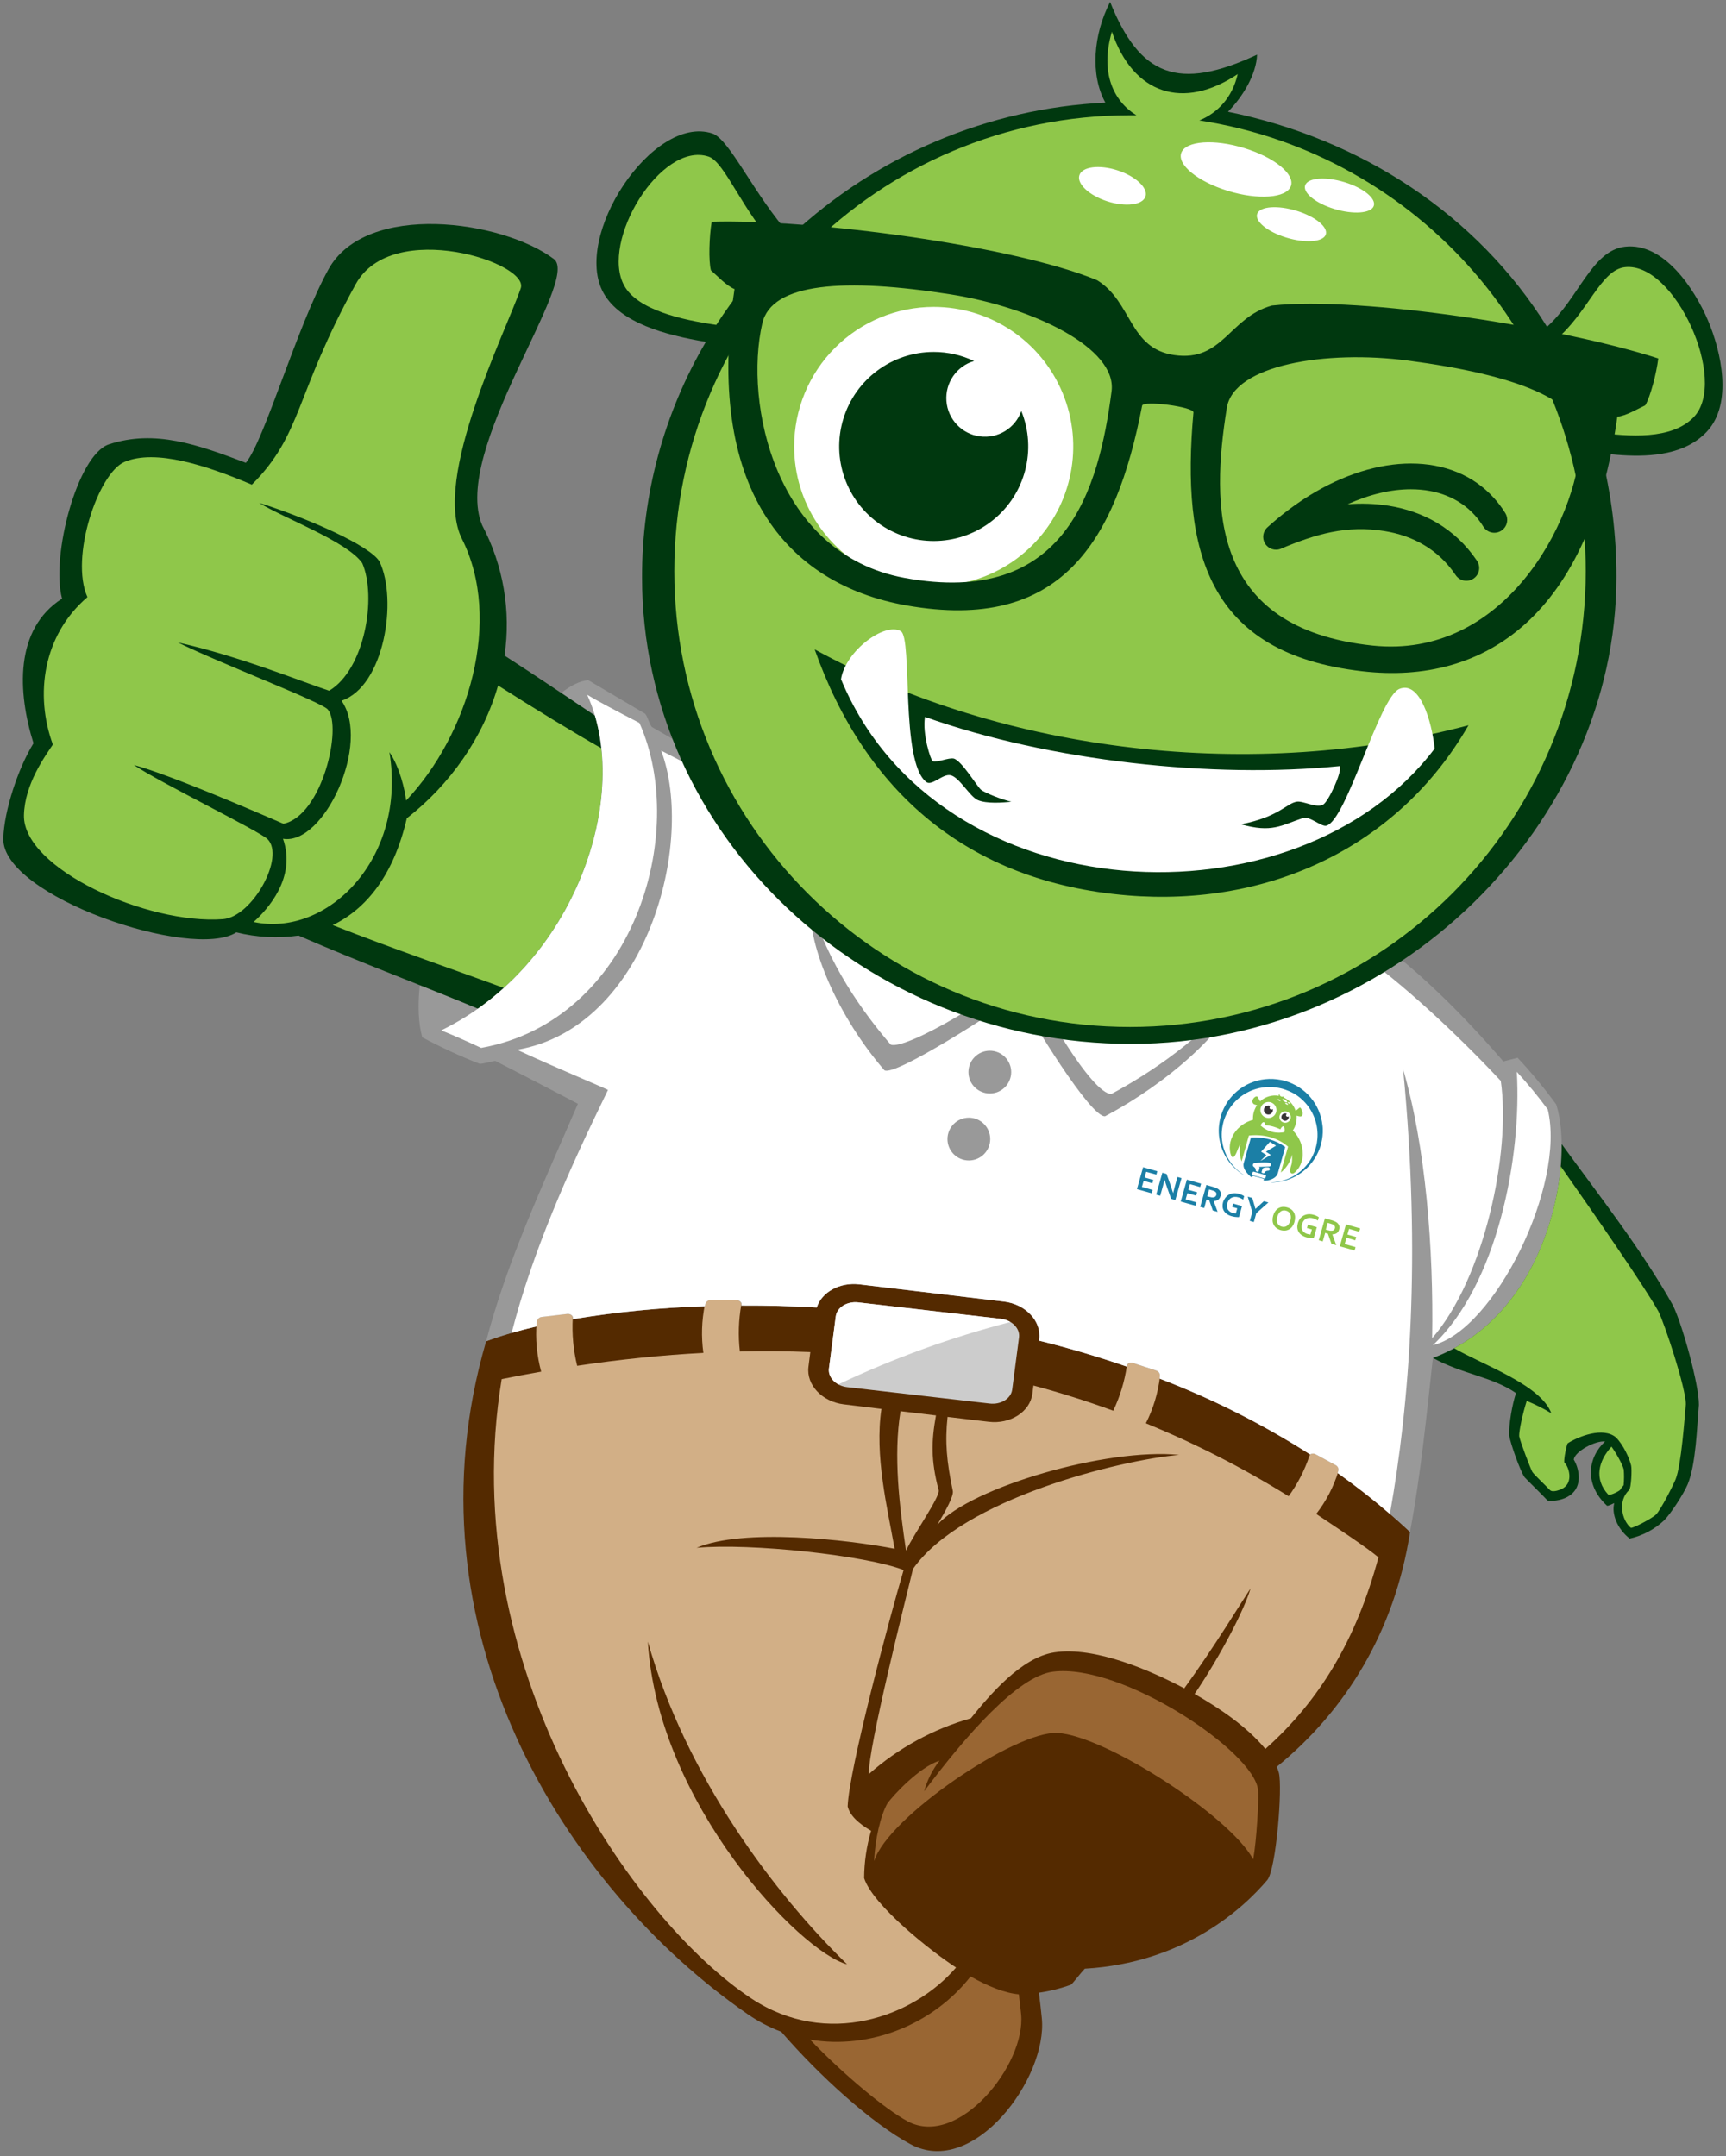 <?xml version="1.0" encoding="UTF-8"?>
<svg width="414px" height="517px" viewBox="0 0 414 517" version="1.1" xmlns="http://www.w3.org/2000/svg" xmlns:xlink="http://www.w3.org/1999/xlink">
    <rect x="0" y="0" width="414" height="517" fill="#808080" stroke="none"/>
    <title>Group 17</title>
    <g id="Page-1" stroke="none" stroke-width="1" fill="none" fill-rule="evenodd">
        <g id="Presentation" transform="translate(-461, -4777)" fill-rule="nonzero">
            <g id="06" transform="translate(0, 4500)">
                <g id="ogre" transform="translate(420, 201)">
                    <g id="Group-17" transform="translate(41.789, 76.467)">
                        <g id="Group" transform="translate(-0, -0)">
                            <g id="LowerBody" transform="translate(110.363, 307.411)">
                                <path d="M138.042,169.945 C138.32,172.125 138.554,174.201 138.739,176.092 C140.151,190.408 122.391,214.451 107.263,206.309 C97.836,201.236 85.291,189.792 76.245,179.34 C73.386,178.261 70.67,176.835 68.158,175.095 C24.225,144.709 -14.674,82.656 5.451,13.764 C20.922,7.878 50.551,3.71 84.768,5.639 C85.94,1.96 90.261,-0.481 94.975,0.08 L129.661,4.216 C134.859,4.838 138.685,8.897 138.145,13.219 L138.096,13.584 C170.041,21.546 201.855,35.856 227.07,59.485 C223.364,83.353 211.664,102.274 195.092,115.799 C195.293,116.257 195.46,116.729 195.593,117.211 C196.52,120.704 194.929,140.447 192.814,142.954 C187.141,149.668 172.924,162.823 149.044,164.207 C147.878,165.455 146.189,167.722 145.715,168.054 C143.228,168.956 140.655,169.597 138.036,169.967 L138.042,169.945 Z" id="Path" fill="#542A00"></path>
                                <path d="M98.533,138.327 C98.708,133.341 100.048,127.51 101.667,124.627 C103.089,122.589 109.443,115.816 114.2,114.328 C112.502,116.512 111.247,119.008 110.506,121.674 C120.495,108.35 132.936,94.067 141.41,92.988 C157.911,90.884 189.637,112.099 190.602,121.325 C190.842,123.63 190.248,133.548 189.441,138 C183.877,127.614 153.894,108.29 142.494,107.685 C132.358,107.14 101.716,127.962 98.555,138.344 L98.533,138.327 Z M83.16,181.22 C91.335,189.759 101.28,197.955 106.522,200.784 C118.729,207.377 134.968,187.16 133.769,175.122 C133.617,173.591 133.437,171.989 133.224,170.348 C129.873,170.065 125.83,168.436 121.655,166.071 C112.696,177.514 97.585,183.667 83.144,181.22 L83.16,181.22 Z" id="Shape" fill="#996633"></path>
                                <path d="M94.708,4.434 L128.909,8.374 C131.601,8.685 133.568,10.701 133.268,12.859 L131.633,25.333 C131.355,27.513 128.909,29 126.238,28.69 L92.032,24.75 C89.346,24.439 87.378,22.423 87.673,20.265 L89.307,7.791 C89.591,5.633 92.021,4.124 94.708,4.434 Z" id="Path" fill="#CCCCCC"></path>
                                <path d="M94.708,4.434 L128.909,8.374 C129.719,8.464 130.5,8.724 131.203,9.137 C117.008,12.804 103.193,17.811 89.945,24.09 C88.419,23.262 87.482,21.802 87.683,20.276 L89.318,7.802 C89.591,5.633 92.021,4.124 94.708,4.434 Z" id="Path" fill="#FFFFFF"></path>
                                <path d="M219.489,65.566 C214.214,85.184 205.43,99.898 192.357,111.516 C187.997,106.214 181.327,101.707 175.387,98.334 C181.932,88.65 187.463,77.751 188.809,73.005 C186.602,76.351 180.03,87.173 172.907,96.982 C164.978,92.77 151.551,86.874 141.737,88.361 C133.742,89.577 126.113,98.748 121.715,104.165 C112.667,106.738 104.31,111.306 97.258,117.532 C97.018,111.5 105.977,76.046 107.836,68.356 C119.688,51.425 157.823,42.199 171.67,40.995 C154.276,39.278 121.819,48.711 113.677,57.757 C115.781,54.253 117.634,50.815 117.388,49.638 C115.906,42.553 115.487,37.894 116.13,31.894 L126.009,33.066 C131.208,33.687 135.933,30.646 136.478,26.325 L136.723,24.363 C143.237,26.107 149.62,28.123 155.872,30.412 C157.494,27.002 158.597,23.369 159.142,19.633 C159.218,19.022 159.992,18.745 160.613,18.946 L166.297,20.804 C166.872,21.022 167.202,21.625 167.076,22.227 C166.621,26.131 165.475,29.923 163.692,33.425 C175.579,38.287 187.036,44.138 197.942,50.918 C200.091,47.962 201.774,44.694 202.934,41.229 C203.108,40.684 203.877,40.548 204.422,40.842 L209.375,43.529 C209.871,43.827 210.077,44.442 209.86,44.978 C208.726,48.668 206.927,52.12 204.552,55.163 C209.915,58.733 216.541,63.109 219.517,65.588 L219.489,65.566 Z M113.35,31.534 C112.26,37.621 112.081,42.254 113.993,49.441 C114.408,50.989 108.233,59.632 106.163,63.948 C104.604,53.294 103.084,41.267 104.849,30.521 L113.35,31.534 Z M100.272,29.976 C98.593,41.104 101.683,53.746 103.438,63.517 C92.397,61.337 67.084,58.504 55.946,63.283 C68.856,62.1 96.621,65.109 105.59,68.613 C102.223,80.056 92.512,116.29 92.168,125.287 C92.681,127.467 94.779,129.39 97.787,131.145 C96.699,134.831 96.138,138.653 96.119,142.496 C98.217,149.036 112.282,160.114 118.168,163.929 C107.923,175.852 87.171,183.274 69.123,171.384 C40.693,152.627 -2.124,91.517 9.179,22.832 C12.361,22.189 15.52,21.593 18.655,21.044 C17.604,17.185 17.235,13.172 17.565,9.186 C17.564,8.545 18.024,7.995 18.655,7.884 L24.862,7.148 C25.543,7.066 26.279,7.519 26.23,8.156 C26.015,12.015 26.371,15.884 27.287,19.638 C37.627,18.091 47.717,17.059 57.559,16.543 C57.022,12.698 57.143,8.789 57.919,4.985 C57.995,4.347 58.519,3.857 59.161,3.824 L65.412,3.824 C66.098,3.824 66.774,4.369 66.654,4.985 C66,8.691 65.887,12.472 66.316,16.211 C72.038,16.083 77.669,16.129 83.209,16.347 L82.763,19.878 C82.218,24.199 86.032,28.259 91.247,28.881 L100.223,29.97 L100.272,29.976 Z" id="Shape" fill="#D2AF86"></path>
                                <path d="M44.24,85.773 C53.401,118.213 74.757,146.398 92.032,163.155 C80.937,160.316 46.578,124.709 44.24,85.773 Z" id="Path" fill="#542A00"></path>
                            </g>
                            <g id="UpperBody" transform="translate(0, 53.25)">
                                <path d="M342.904,271.919 C341.443,285.237 339.934,300.386 337.416,313.64 C331.965,308.542 326.173,303.821 320.081,299.509 L320.196,299.117 C320.413,298.58 320.207,297.965 319.711,297.667 L314.757,294.981 C314.355,294.752 313.856,294.779 313.482,295.051 C302.088,287.786 289.987,281.695 277.363,276.872 L277.412,276.387 C277.538,275.786 277.207,275.182 276.633,274.965 L270.949,273.107 C270.328,272.905 269.554,273.183 269.478,273.793 L269.451,273.978 C262.502,271.581 255.478,269.521 248.443,267.766 L248.492,267.401 C249.037,263.08 245.222,259.02 240.007,258.398 L205.321,254.262 C200.608,253.717 196.286,256.142 195.115,259.821 C188.924,259.472 182.886,259.325 177.055,259.347 L177.082,259.194 C177.202,258.567 176.537,258.033 175.84,258.033 L169.589,258.033 C168.948,258.066 168.423,258.556 168.347,259.194 L168.281,259.516 C157.677,259.843 147.107,260.881 136.642,262.622 L136.642,262.366 C136.691,261.728 135.955,261.276 135.274,261.358 L129.067,262.093 C128.436,262.205 127.976,262.754 127.977,263.396 C127.945,263.717 127.917,264.044 127.896,264.371 C123.794,265.285 119.758,266.472 115.814,267.924 C120.768,249.015 128.893,231.582 137.83,210.966 C131.879,207.817 124.669,204.127 117.994,200.672 C117.672,200.672 114.882,201.463 114.234,201.37 C109.53,199.531 104.94,197.411 100.49,195.021 C99.542,191.577 99.4,187.299 99.907,182.515 C105.062,184.558 109.836,186.466 113.858,188.16 C137.759,171.267 148.358,139.611 141.917,117.863 C139.279,116.086 136.577,114.271 133.841,112.446 C136.162,110.62 138.353,109.541 140.315,109.389 L153.884,117.394 C154.429,117.715 155.094,120.358 155.655,120.664 C186.205,138.38 216.002,154.118 246.116,174.281 C272.655,171.087 299.314,172.809 326.01,169.376 C337.999,177.463 349.786,189.185 359.797,200.809 C360.429,200.678 362.794,200.013 363.219,199.931 C366.532,203.469 369.625,207.205 372.483,211.119 C376.843,224.437 371.143,261.292 342.915,271.897 L342.904,271.919 Z" id="Path" fill="#999999"></path>
                                <path d="M113.841,188.16 C102.632,183.436 85.564,177.071 70.829,170.635 C65.848,171.334 60.779,171.072 55.897,169.861 C45.32,176.684 -0.379,161.175 0.002,147.344 C0.188,140.696 3.555,130.516 7.245,124.516 C3.43,112.342 2.629,97.149 14.095,89.831 C11.37,79.7 17.768,55.308 25.353,52.829 C36.377,49.221 46.606,52.889 58.181,57.265 C62.693,51.815 70.333,24.753 77.979,10.89 C87.019,-5.491 119.738,-0.897 132.07,8.405 C138.609,13.348 107.329,54.382 114.871,72.251 C119.931,81.831 121.807,92.774 120.228,103.492 C127.481,108.179 134.914,113.165 141.901,117.868 C148.342,139.611 137.743,171.273 113.841,188.166 L113.841,188.16 Z M384.2,291.951 C381.873,291.695 376.963,294.316 376.69,296.278 C377.408,297.486 377.818,298.852 377.884,300.256 C378.14,306.25 371.17,306.419 370.396,306.087 C369.023,304.61 365.955,301.656 364.881,300.506 C363.791,298.872 361.568,292.594 361.203,290.518 C361.094,287.749 361.95,283.014 362.838,280.343 C357.181,276.414 350.042,275.848 342.925,271.919 C365.933,263.276 373.987,237.195 373.791,220.628 C383.055,233.342 393.039,246.045 400.461,259.265 C402.701,263.744 406.788,278.452 406.711,283.188 C406.243,288.534 406.003,297.411 404.03,302.196 C403.109,304.43 399.921,309.356 398.314,310.915 C396.009,313.056 393.177,314.547 390.107,315.236 C387.126,312.898 385.715,309.313 386.407,306.724 C385.862,306.975 384.826,307.476 384.663,307.345 C379.05,302.119 380.156,295.662 384.221,291.929 L384.2,291.951 Z" id="Shape" fill="#00380F"></path>
                                <path d="M373.573,225.958 C381.366,237.091 393.649,254.72 397.006,260.764 C398.488,263.701 403.632,279.254 403.578,283.025 C403.289,286.185 402.488,297.7 401.126,301.008 C400.581,302.37 397.605,308.305 396.396,309.498 C395.589,310.288 391.137,312.702 390.401,312.659 C388.134,310.773 387.24,306.119 389.971,303.596 C390.467,303.144 390.684,298.692 390.456,297.705 C390.031,295.918 388.597,292.768 386.81,290.964 C383.72,288.387 377.846,290.719 375.219,292.398 C374.93,293.019 374.287,296.125 374.423,296.964 C375.568,298.054 376.603,301.651 374.167,303.133 C373.764,303.411 371.666,304.337 370.963,303.58 C369.911,302.457 367.268,299.994 366.767,299.253 C366.407,298.708 363.83,291.951 363.601,290.665 C363.552,289.384 364.445,285.248 365.41,282.218 C367.452,283.049 369.426,284.04 371.312,285.183 C368.816,278.354 354.784,273.548 347.999,269.586 C364.996,260.404 372.265,240.9 373.557,225.952 L373.573,225.958 Z M118.681,110.664 C127.258,116.113 137.067,122.108 143.454,125.71 C145.497,144.527 137.072,167.818 120.054,183.191 C109.743,179.376 93.134,173.692 79.014,168.123 C87.188,164.172 93.673,156.014 96.785,142.51 C107.22,134.374 115.111,123.121 118.681,110.664 Z M20.182,89.471 C15.926,80.022 22.754,59.75 29.059,57.058 C36.492,53.886 48.802,57.902 59.619,62.507 C71.799,50.349 69.853,41.031 84.54,14.41 C93.297,-1.464 126.593,9.38 124.086,15.5 C120.599,25.696 102.774,61.106 110.021,75.52 C119.798,94.953 111.618,122.386 96.621,138.254 C96.343,135.759 95.079,130.211 92.616,126.642 C96.845,152.118 77.69,171.158 60.05,167.371 C63.363,164.395 70.349,156.793 67.091,147.42 C76.97,149.055 88.224,124.44 81.128,114.315 C91.395,110.876 94.627,90.13 90.251,80.97 C88.071,77.155 72.954,70.529 61.369,66.867 C67.063,70.458 82.431,76.087 86.093,81.308 C89.63,89.427 86.709,106.833 78.158,111.917 C72.578,110.119 56.551,103.58 41.892,100.353 C52.208,105.454 76.469,114.669 77.859,116.44 C81.33,120.582 76.545,141.829 67.205,143.824 C61.412,141.328 40.377,132.195 31.309,129.715 C36.895,133.59 61.494,145.627 63.38,147.502 C67.679,151.774 59.723,166.166 52.693,166.69 C34.514,168.052 4.678,154.565 4.956,141.775 C5.119,134.26 10.106,127.514 11.888,124.827 C7.528,112.909 9.479,98.61 20.187,89.471 L20.182,89.471 Z M384.968,304.692 C381.491,300.921 382.641,296.566 385.747,293.182 C386.913,294.817 388.385,297.427 388.685,298.67 C388.787,299.925 388.776,301.187 388.652,302.441 C388.322,302.82 388.018,303.221 387.742,303.64 C386.761,304.321 385.322,304.888 384.968,304.692 Z" id="Shape" fill="#8FC74A"></path>
                                <path d="M324.768,174.548 C335.007,181.452 349.051,194.613 359.192,205.484 C361.693,222.737 355.083,253.063 342.729,267.183 C343.084,245.832 341.22,221.359 335.765,202.694 C340.124,247.832 337.291,283.035 332.593,309.329 C328.564,305.852 324.386,302.583 320.06,299.52 L320.174,299.128 C320.391,298.591 320.185,297.976 319.689,297.678 L314.735,294.992 C314.333,294.762 313.834,294.79 313.46,295.062 C302.074,287.794 289.98,281.7 277.363,276.872 L277.412,276.387 C277.538,275.786 277.207,275.182 276.633,274.965 L270.949,273.107 C270.328,272.905 269.554,273.183 269.478,273.793 L269.451,273.978 C262.502,271.581 255.478,269.521 248.443,267.766 L248.492,267.401 C249.037,263.08 245.222,259.02 240.007,258.398 L205.321,254.262 C200.608,253.717 196.286,256.142 195.115,259.821 C188.924,259.472 182.886,259.325 177.055,259.347 L177.082,259.194 C177.202,258.567 176.537,258.033 175.84,258.033 L169.589,258.033 C168.948,258.066 168.423,258.556 168.347,259.194 L168.281,259.516 C157.677,259.841 147.107,260.879 136.642,262.622 L136.642,262.366 C136.691,261.728 135.955,261.276 135.274,261.358 L129.067,262.093 C128.434,262.202 127.973,262.753 127.977,263.396 C127.945,263.723 127.917,264.044 127.896,264.371 C125.787,264.862 123.792,265.379 121.928,265.919 C126.926,246.546 135.22,227.773 145.045,207.642 C142.565,206.443 132.228,202.193 123.247,198.019 C154.396,192.684 166.064,148.254 157.797,126.276 C170.854,133.007 187.905,141.824 198.068,148.102 L243.735,178.689 C240.667,183.904 216.324,198.307 212.847,196.765 C206.275,189.136 197.79,177.469 193.523,162.853 C193.027,173.719 200.537,190.438 211.354,202.939 C213.964,204.427 238.018,188.825 243.506,184.956 C246.383,190.787 260.944,214.47 264.295,213.953 C279.08,206.106 293.57,193.512 297.395,183.103 C287.75,195.316 274.758,203.811 265.788,208.612 C261.265,208.863 247.664,185.959 246.17,179.262 C275.2,175.676 295.477,178.292 324.773,174.52 L324.768,174.548 Z M114.621,197.566 C111.046,195.899 107.694,194.411 105.046,193.37 C137.198,177.698 151.007,136.794 140.048,112.887 C142.184,114.201 146.767,116.626 152.582,119.639 C164.532,146.401 150.947,191.027 114.632,197.566 L114.621,197.566 Z M363.034,203.305 C365.664,206.177 368.142,209.186 370.456,212.318 C374.848,230.366 357.726,265.248 342.898,268.856 C358.386,254.311 364.227,223.718 363.034,203.305 L363.034,203.305 Z" id="Shape" fill="#FFFFFF"></path>
                                <path d="M236.628,198.242 C239.461,198.242 241.756,200.538 241.756,203.37 C241.756,206.202 239.461,208.498 236.628,208.498 C233.796,208.498 231.501,206.202 231.501,203.37 C231.501,200.538 233.796,198.242 236.628,198.242 Z M231.599,214.301 C234.431,214.301 236.727,216.597 236.727,219.429 C236.727,222.262 234.431,224.557 231.599,224.557 C228.767,224.557 226.471,222.262 226.471,219.429 C226.471,218.069 227.011,216.765 227.973,215.803 C228.934,214.842 230.239,214.301 231.599,214.301 L231.599,214.301 Z" id="Shape" fill="#999999"></path>
                            </g>
                            <g id="Head" transform="translate(142.274, -0)">
                                <path d="M151.465,26.332 C183.617,32.871 211.355,51.165 228.008,77.9 C235.605,71.072 238.76,59.617 246.667,58.691 C255.986,57.601 263.364,68.739 266.612,76.374 C269.795,83.856 272.607,96.297 266.378,103 C261.25,108.52 253.054,109.109 246.122,108.689 C244.389,108.586 242.667,108.411 240.951,108.199 C243.437,117.93 244.68,127.937 244.651,137.98 C244.651,196.976 191.971,249.857 128.185,249.857 C64.399,249.857 10.94,199.968 10.94,137.98 C10.901,118.128 16.186,98.629 26.242,81.513 C16.493,79.878 5.741,76.968 1.72,69.835 C-5.91,56.347 13.48,26.844 27.812,31.541 C31.964,32.904 37.877,46.402 46.612,56.064 C67.185,36.813 93.929,25.501 122.071,24.147 C118.409,17.498 119.15,7.891 123.204,0 C130.343,17.809 139.553,21.454 158.462,12.637 C158.293,17.275 155.133,22.637 151.46,26.359 L151.465,26.332 Z" id="Path" fill="#00380F"></path>
                                <path d="M127.989,27.176 C128.496,27.176 129.003,27.176 129.509,27.176 C124.06,23.803 120.725,17.019 123.635,7.144 C128.73,22.163 140.773,26.016 153.814,17.307 C152.506,23.002 148.909,26.659 144.615,28.413 C197.099,36.44 237.294,81.769 237.294,136.487 C237.294,196.856 188.353,245.798 127.984,245.798 C67.614,245.798 18.678,196.856 18.678,136.487 C18.678,76.118 67.62,27.176 127.989,27.176 Z M229.937,81.126 C237.774,74.712 240.836,64.233 246.705,63.595 C258.645,62.276 271.582,90.842 263.195,99.561 C257.947,105.011 247.817,104.292 239.523,103.174 C237.156,95.492 233.941,88.097 229.937,81.126 L229.937,81.126 Z M247.376,69.137 C254.378,66.592 265.637,93.518 258.858,95.981 C250.874,98.88 239.365,72.042 247.348,69.143 L247.376,69.137 Z M43.495,59.067 C35.043,50.347 30.852,38.359 26.88,37.078 C15.469,33.318 0.799,57.497 6.684,68.064 C9.894,73.824 20.384,76.238 28.744,77.442 C33.015,70.826 37.959,64.668 43.495,59.067 L43.495,59.067 Z M24.907,41.59 C18.657,37.628 3.883,60.859 9.932,64.701 C17.038,69.203 32.03,46.108 24.907,41.59 L24.907,41.59 Z" id="Shape" fill="#8FC74A"></path>
                                <path d="M209.169,173.451 C192.396,202.6 161.329,217.046 127.379,214.245 C88.688,211.019 64.279,188.998 52.345,155.26 C98.082,180.262 157.885,187.08 209.169,173.451 Z M164.168,131.13 C162.764,131.699 161.155,131.165 160.371,129.87 C159.586,128.574 159.858,126.901 161.013,125.92 C164.078,123.138 167.385,120.632 170.892,118.433 C179.214,113.267 187.715,110.689 195.35,110.684 C203.284,110.684 210.287,113.436 215.267,118.94 C216.284,120.063 217.196,121.276 217.992,122.564 C218.576,123.502 218.615,124.681 218.095,125.656 C217.574,126.631 216.573,127.254 215.468,127.291 C214.363,127.327 213.323,126.772 212.739,125.833 C212.139,124.856 211.451,123.935 210.684,123.081 C206.93,118.934 201.535,116.853 195.339,116.858 C190.63,116.858 185.464,118.057 180.178,120.449 C183.471,120.182 186.784,120.305 190.047,120.814 C198.309,122.149 205.883,126.188 211.131,133.893 C211.804,134.803 211.924,136.009 211.445,137.034 C210.965,138.059 209.963,138.739 208.833,138.806 C207.703,138.872 206.627,138.315 206.031,137.353 C201.845,131.201 195.753,127.969 189.077,126.89 C179.884,125.408 172.516,127.615 164.157,131.119 L164.168,131.13 Z" id="Shape" fill="#00380F"></path>
                                <path d="M79.102,187.047 C80.481,188.137 83.102,184.944 85.004,185.45 C87.107,185.995 89.538,190.546 91.483,191.401 C93.548,192.3 97.477,192.022 99.51,191.783 C97.009,191.238 93.063,189.57 92.257,188.933 C91.341,188.202 87.559,181.848 85.679,181.434 C84.448,181.178 81.778,182.442 80.65,182.061 C80.203,181.914 78.116,175.472 78.808,171.445 C108.654,182.066 147.869,186.3 178.32,183.238 C178.909,184.584 175.53,191.875 174.266,192.502 C172.631,193.347 169.519,191.537 167.982,191.777 C165.525,192.159 163.688,195.445 154.582,197.194 C162.043,199.325 164.25,197.439 169.481,195.695 C171.04,195.15 173.901,197.875 175.089,197.532 C179.955,196.213 187.731,166.715 192.609,164.726 C197.486,162.737 200.341,172.355 201.055,179.042 C168.239,222.517 82.197,219.144 58.661,162.405 C59.751,155.598 69.195,148.645 73.009,150.89 C75.887,152.601 72.835,182.11 79.102,187.047 Z" id="Path" fill="#FFFFFF"></path>
                                <path d="M124.959,40.375 C129.319,41.786 132.349,44.593 131.689,46.647 C131.03,48.702 126.943,49.225 122.567,47.819 C118.191,46.413 115.177,43.607 115.837,41.552 C116.496,39.498 120.583,38.969 124.959,40.375 L124.959,40.375 Z M167.955,50.091 C172.489,51.481 175.584,54.042 174.925,55.813 C174.266,57.584 170.021,57.895 165.476,56.505 C160.931,55.116 157.819,52.555 158.5,50.783 C159.182,49.012 163.405,48.702 167.955,50.091 Z M179.464,43.225 C183.998,44.609 187.094,47.17 186.44,48.942 C185.786,50.713 181.535,51.023 176.985,49.639 C172.435,48.255 169.329,45.688 170.015,43.917 C170.702,42.146 174.92,41.835 179.464,43.225 L179.464,43.225 Z M155.394,35.051 C162.653,37.274 167.645,41.372 166.549,44.206 C165.454,47.04 158.686,47.536 151.433,45.296 C144.179,43.056 139.204,38.98 140.294,36.146 C141.384,33.313 148.157,32.817 155.411,35.056 L155.394,35.051 Z" id="Shape" fill="#FFFFFF"></path>
                                <path d="M80.895,73.126 C94.433,73.126 106.638,81.282 111.818,93.789 C116.998,106.297 114.134,120.694 104.56,130.266 C94.986,139.838 80.589,142.7 68.082,137.518 C55.575,132.336 47.422,120.129 47.424,106.591 C47.424,97.715 50.951,89.202 57.228,82.926 C63.505,76.65 72.018,73.125 80.895,73.126 L80.895,73.126 Z" id="Path" fill="#FFFFFF"></path>
                                <path d="M80.895,83.927 C84.244,83.926 87.552,84.671 90.578,86.107 C86.378,87.337 83.612,91.339 83.946,95.703 C84.279,100.068 87.622,103.603 91.96,104.18 C96.299,104.758 100.45,102.22 101.913,98.096 C105.651,107.336 102.915,117.934 95.171,124.209 C87.427,130.485 76.492,130.966 68.226,125.394 C59.961,119.823 56.305,109.506 59.217,99.973 C62.13,90.44 70.927,83.928 80.895,83.927 L80.895,83.927 Z" id="Path" fill="#00380F"></path>
                                <path d="M162.043,72.799 C151.825,75.584 150.261,86.352 138.637,84.684 C127.657,83.11 128.539,71.944 120.109,66.739 C99.984,58.385 51.56,52.026 27.654,52.696 C27.054,56.129 26.858,62.14 27.463,64.358 C29.043,65.72 31.169,68.064 33.119,68.848 C26.035,116.166 45.141,139.588 74.47,144.732 C111.308,151.195 124.529,129.637 130.888,96.804 C131.144,95.491 143.324,97.082 143.198,98.439 C140.207,131.811 146.517,156.263 183.721,160.503 C213.316,163.914 238.27,146.852 244.869,99.458 C246.961,99.262 249.664,97.616 251.566,96.733 C252.776,94.771 254.291,88.951 254.689,85.491 C231.948,78.096 183.71,70.489 162.043,72.799 Z M123.559,93.376 C120.48,116.934 112.611,145.228 73.892,138.111 C42.863,132.405 35.365,96.297 39.779,77.077 C42.024,67.312 59.522,66.113 85.069,70.14 C104.687,73.246 124.915,82.979 123.559,93.376 Z M236.15,105.48 C234.94,125.152 217.523,157.658 186.151,154.339 C147.002,150.203 147.46,120.836 151.193,97.371 C152.828,87.017 174.99,83.409 194.679,86.003 C220.319,89.376 236.749,95.48 236.15,105.48 Z" id="Shape" fill="#00380F"></path>
                            </g>
                        </g>
                        <g id="Logo" transform="translate(271.919, 258.255)">
                            <path d="M1.188,25.895 L3.771,26.626 L3.548,27.427 L0,26.429 L1.477,21.176 L4.883,22.135 L4.659,22.942 L2.212,22.277 L1.831,23.634 L3.929,24.222 L3.7,25.029 L1.608,24.44 L1.188,25.917 L1.188,25.895 Z M27.64,22.822 L27.754,22.402 C27.768,22.345 27.805,22.295 27.857,22.266 C27.909,22.237 27.97,22.231 28.027,22.25 L30.795,23.029 C30.851,23.043 30.9,23.079 30.93,23.129 C30.959,23.18 30.968,23.24 30.953,23.296 L30.833,23.721 C30.799,23.837 30.678,23.905 30.561,23.874 L27.792,23.094 C27.676,23.06 27.608,22.939 27.64,22.822 L27.64,22.822 Z M44.233,15.329 C44.304,15.067 44.348,14.784 44.402,14.522 C44.497,13.967 44.554,13.407 44.571,12.844 C44.571,12.561 44.571,12.299 44.571,11.983 C44.571,11.667 44.538,11.405 44.5,11.116 C44.241,8.697 43.274,6.407 41.721,4.534 C41.321,4.053 40.888,3.601 40.424,3.182 C39.95,2.764 39.448,2.38 38.92,2.032 C38.388,1.687 37.83,1.383 37.252,1.122 C36.964,0.997 36.675,0.871 36.359,0.757 C36.043,0.643 35.781,0.566 35.492,0.474 L35.007,0.354 C34.855,0.31 34.697,0.283 34.539,0.25 C34.228,0.185 33.917,0.141 33.601,0.098 C32.973,0.018 32.338,-0.013 31.705,0.005 C31.074,0.026 30.446,0.092 29.825,0.201 C29.209,0.317 28.603,0.477 28.01,0.681 C26.842,1.08 25.74,1.651 24.741,2.376 C23.78,3.076 22.923,3.909 22.196,4.85 C22.103,4.964 22.016,5.078 21.934,5.198 L21.683,5.553 C21.536,5.798 21.373,6.038 21.242,6.288 C20.965,6.778 20.721,7.286 20.512,7.809 C20.414,8.07 20.31,8.321 20.228,8.593 C20.19,8.724 20.141,8.86 20.108,8.986 L20.01,9.362 C19.934,9.634 19.891,9.907 19.836,10.152 C19.782,10.397 19.743,10.67 19.716,10.931 C19.278,14.529 20.435,18.138 22.882,20.811 C23.331,21.31 23.821,21.769 24.348,22.184 C24.762,22.513 25.198,22.816 25.651,23.089 L25.596,23.013 C23.26,21.514 21.548,19.217 20.779,16.55 C20.534,15.686 20.386,14.798 20.337,13.901 C20.297,12.952 20.376,12.002 20.572,11.073 C20.615,10.833 20.686,10.599 20.741,10.359 C20.795,10.119 20.877,9.879 20.964,9.656 L21.095,9.291 C21.138,9.171 21.187,9.062 21.237,8.948 C21.324,8.724 21.438,8.495 21.547,8.266 C22.972,5.429 25.51,3.308 28.555,2.408 C29.586,2.106 30.653,1.947 31.727,1.934 C32.264,1.939 32.801,1.973 33.334,2.038 C33.601,2.081 33.879,2.119 34.13,2.179 C34.264,2.201 34.397,2.23 34.528,2.267 L34.893,2.359 C35.165,2.446 35.476,2.528 35.699,2.621 C35.923,2.713 36.19,2.806 36.44,2.91 C36.94,3.123 37.426,3.367 37.895,3.64 C38.805,4.209 39.632,4.9 40.353,5.694 C42.48,8.052 43.538,11.183 43.28,14.348 C43.252,14.599 43.231,14.849 43.187,15.095 C43.187,15.22 43.154,15.34 43.127,15.465 C43.1,15.59 43.078,15.705 43.051,15.83 L43.018,15.999 L42.969,16.184 L42.871,16.56 C42.795,16.789 42.735,17.018 42.647,17.247 C42.33,18.142 41.901,18.993 41.372,19.781 C40.867,20.52 40.28,21.2 39.623,21.808 C38.452,22.884 37.069,23.703 35.563,24.211 C34.509,24.574 33.407,24.776 32.293,24.811 L32.201,24.855 C32.682,24.851 33.162,24.821 33.639,24.762 C34.305,24.681 34.964,24.544 35.607,24.353 C37.166,23.894 38.624,23.142 39.901,22.135 C41.427,20.913 42.645,19.351 43.459,17.574 C43.574,17.34 43.672,17.084 43.77,16.838 L43.901,16.473 L43.966,16.293 L44.026,16.086 C44.064,15.961 44.108,15.83 44.146,15.699 L44.244,15.302 L44.233,15.329 Z M27.841,20.855 C27.777,20.745 27.777,20.61 27.841,20.5 C27.872,20.351 27.983,20.231 28.13,20.19 C28.392,20.135 31.242,19.857 31.945,20.19 C31.945,20.19 32.577,20.735 31.776,21.002 C31.776,21.002 30.43,21.073 29.285,21.089 C29.344,21.159 29.389,21.241 29.416,21.329 L29.165,22.228 C29.165,22.228 29.111,22.348 28.784,22.228 C28.457,22.108 28.473,21.912 28.473,21.912 C28.473,21.912 28.626,21.481 27.972,21.029 C27.901,20.996 27.858,20.925 27.841,20.827 L27.841,20.855 Z M31.901,15.078 L33.367,16.015 L30.937,17.46 L32.119,18.212 L29.607,19.688 L31.046,18.255 L29.787,17.454 L31.901,15.078 Z M31.58,22.004 C30.724,22.004 30.626,22.495 30.626,22.495 C30.626,22.495 30.522,22.697 30.201,22.604 C29.879,22.511 29.885,22.386 29.885,22.386 L30.141,21.487 C30.577,21.1 31.672,21.242 31.672,21.242 C32.212,21.732 31.585,22.004 31.585,22.004 L31.58,22.004 Z M27.825,23.236 L30.43,23.966 C30.434,24.109 30.419,24.252 30.386,24.391 C30.723,24.402 31.06,24.386 31.394,24.342 C32.484,24.097 33.525,23.585 33.819,22.533 L35.563,16.332 C34.431,15.502 33.162,14.878 31.814,14.49 C30.357,14.105 28.849,13.953 27.345,14.037 L25.607,20.222 C25.296,21.312 26.239,22.511 27.242,23.41 C27.367,23.487 27.492,23.568 27.623,23.634 C27.667,23.494 27.729,23.36 27.809,23.236 L27.825,23.236 Z M28.408,31.192 L30.441,29.329 L31.531,29.628 L28.631,32.206 L28.037,34.32 L27.073,34.048 L27.667,31.933 L26.577,28.233 L27.667,28.538 L28.43,31.192 L28.408,31.192 Z M24.021,31.023 L22.844,30.691 L23.073,29.89 L25.209,30.489 L24.468,33.143 L24.141,33.143 L23.705,33.11 C23.553,33.11 23.389,33.072 23.226,33.04 C23.062,33.012 22.9,32.975 22.741,32.931 C22.319,32.82 21.92,32.636 21.563,32.386 C21.266,32.182 21.017,31.916 20.833,31.606 C20.664,31.307 20.563,30.974 20.539,30.631 C20.515,30.263 20.555,29.894 20.659,29.541 C20.743,29.286 20.859,29.043 21.002,28.816 C21.128,28.591 21.286,28.385 21.471,28.206 C21.647,28.028 21.847,27.876 22.065,27.754 C22.286,27.632 22.522,27.54 22.768,27.481 C23.029,27.422 23.296,27.397 23.563,27.405 C23.857,27.419 24.147,27.467 24.43,27.547 C24.683,27.617 24.931,27.707 25.171,27.814 C25.361,27.901 25.543,28.003 25.716,28.119 L25.487,28.936 C25.302,28.816 25.109,28.709 24.909,28.615 C24.71,28.522 24.505,28.446 24.294,28.386 C24.021,28.306 23.738,28.273 23.454,28.288 C23.193,28.301 22.937,28.368 22.702,28.484 C22.469,28.601 22.264,28.769 22.103,28.974 C21.919,29.213 21.784,29.485 21.705,29.775 C21.525,30.279 21.559,30.834 21.798,31.312 C22.086,31.746 22.531,32.051 23.04,32.162 C23.149,32.162 23.264,32.217 23.389,32.239 C23.495,32.26 23.603,32.274 23.711,32.282 L24.054,31.051 L24.021,31.023 Z M17.34,28.271 C17.528,28.327 17.719,28.37 17.912,28.402 C18.048,28.418 18.185,28.418 18.321,28.402 C18.5,28.4 18.672,28.335 18.806,28.217 C18.922,28.107 19.005,27.968 19.046,27.814 C19.078,27.681 19.078,27.543 19.046,27.41 C19.011,27.273 18.93,27.152 18.817,27.067 C18.72,26.99 18.611,26.927 18.495,26.882 C18.332,26.809 18.162,26.751 17.989,26.707 L17.302,26.511 L16.85,28.146 L17.34,28.271 Z M20.027,28.124 C19.949,28.462 19.756,28.762 19.482,28.974 C19.158,29.185 18.778,29.29 18.392,29.274 L18.392,29.274 L19.351,31.873 L18.196,31.552 L17.34,29.111 L16.681,28.925 L16.136,30.963 L15.171,30.691 L16.648,25.438 L18.25,25.884 C18.496,25.956 18.738,26.042 18.975,26.141 C19.168,26.219 19.351,26.319 19.52,26.44 C19.769,26.623 19.959,26.875 20.065,27.165 C20.166,27.471 20.166,27.802 20.065,28.108 L20.027,28.124 Z M11.689,28.876 L14.272,29.606 L14.043,30.407 L10.501,29.41 L11.978,24.157 L15.384,25.116 L15.155,25.923 L12.714,25.231 L12.332,26.593 L14.425,27.181 L14.201,27.988 L12.103,27.394 L11.689,28.876 L11.689,28.876 Z M8.136,25.71 C8.359,26.353 8.534,26.92 8.681,27.399 L8.681,27.399 C8.844,26.707 8.964,26.206 9.052,25.895 L9.722,23.514 L10.686,23.786 L9.21,29.04 L8.196,28.756 L7.166,25.857 C6.986,25.356 6.806,24.767 6.621,24.135 L6.621,24.135 C6.468,24.789 6.343,25.29 6.245,25.645 L5.575,28.026 L4.616,27.754 L6.092,22.5 L7.101,22.784 L8.141,25.71 L8.136,25.71 Z" id="Shape" fill="#1B7FA6"></path>
                            <path d="M36.806,33.95 C36.888,33.667 36.927,33.373 36.92,33.078 C36.917,32.838 36.863,32.603 36.762,32.386 C36.674,32.191 36.539,32.02 36.37,31.89 C36.192,31.754 35.991,31.654 35.776,31.595 C35.562,31.531 35.338,31.51 35.116,31.536 C34.902,31.558 34.696,31.633 34.517,31.754 C34.321,31.887 34.154,32.06 34.026,32.26 C33.865,32.508 33.745,32.78 33.672,33.067 C33.585,33.349 33.545,33.644 33.552,33.939 C33.558,34.176 33.612,34.409 33.71,34.625 C33.8,34.819 33.934,34.989 34.103,35.121 C34.28,35.26 34.484,35.362 34.702,35.421 C34.916,35.482 35.14,35.5 35.361,35.475 C35.574,35.45 35.777,35.375 35.955,35.258 C36.153,35.124 36.322,34.952 36.451,34.751 C36.61,34.503 36.729,34.233 36.806,33.95 L36.806,33.95 Z M35.171,10.463 C34.448,10.257 34.027,9.505 34.232,8.781 C34.436,8.058 35.188,7.637 35.912,7.841 C36.636,8.044 37.058,8.796 36.855,9.52 C36.757,9.868 36.524,10.164 36.208,10.341 C35.892,10.518 35.519,10.561 35.171,10.463 L35.171,10.463 Z M29.574,5.438 C29.422,5.177 29.264,4.893 29.133,4.642 C29.002,4.392 28.909,4.065 28.484,4.245 C28.123,4.406 27.851,4.719 27.743,5.1 C27.659,5.311 27.672,5.547 27.776,5.748 C27.881,5.949 28.068,6.094 28.288,6.147 C28.424,6.19 28.615,6.245 28.8,6.288 C28.579,6.611 28.396,6.958 28.255,7.324 L28.255,7.324 C28.167,7.525 28.094,7.733 28.037,7.945 C27.862,8.548 27.797,9.177 27.847,9.803 C27.147,9.998 26.474,10.282 25.847,10.648 C25.449,10.882 25.073,11.152 24.724,11.454 C24.351,11.771 24.009,12.123 23.705,12.506 C23.551,12.7 23.407,12.902 23.275,13.111 C23.138,13.32 23.016,13.539 22.909,13.765 C22.692,14.2 22.525,14.659 22.414,15.133 C22.314,15.573 22.263,16.022 22.261,16.473 C22.261,16.871 22.303,17.267 22.386,17.656 C22.386,17.743 22.424,17.83 22.446,17.912 C22.468,17.994 22.49,18.081 22.517,18.157 C23.122,19.934 23.978,17.432 24.228,16.8 C24.348,16.5 24.484,16.195 24.637,15.896 C24.686,15.798 24.746,15.705 24.8,15.607 C24.511,17.003 24.616,18.452 25.106,19.792 L26.849,13.59 L27.204,13.547 C28.803,13.401 30.415,13.54 31.966,13.956 C33.437,14.364 34.808,15.071 35.994,16.032 L36.244,16.255 L34.5,22.446 C35.781,21.426 36.705,20.025 37.138,18.446 C37.138,18.348 37.193,18.244 37.214,18.146 C37.214,18.233 37.214,18.321 37.214,18.402 C37.214,18.751 37.214,19.094 37.214,19.432 C37.214,19.77 37.149,20.097 37.094,20.413 C36.939,20.891 36.819,21.379 36.735,21.874 C36.702,22.642 37.236,22.964 37.825,22.468 L38.01,22.293 C38.075,22.233 38.135,22.173 38.195,22.108 C38.468,21.819 38.711,21.503 38.92,21.165 C39.146,20.777 39.328,20.366 39.465,19.939 C39.62,19.477 39.719,18.997 39.759,18.511 C39.776,18.263 39.776,18.013 39.759,17.765 C39.756,17.517 39.74,17.27 39.71,17.024 C39.649,16.538 39.542,16.06 39.389,15.596 C39.247,15.155 39.064,14.728 38.844,14.321 C38.469,13.611 37.99,12.963 37.421,12.397 L37.394,12.364 C37.577,12.093 37.734,11.804 37.863,11.503 C38.201,10.648 38.355,9.73 38.315,8.811 C38.86,8.997 39.405,9.127 39.612,8.811 C39.783,8.488 39.795,8.104 39.645,7.77 C39.585,7.591 39.361,6.92 39.138,6.899 C38.915,6.877 38.68,7.187 38.528,7.302 C38.378,7.419 38.217,7.521 38.048,7.607 C37.574,6.166 36.499,5.001 35.1,4.414 C35.185,4.327 35.244,4.217 35.269,4.098 C35.188,4.179 35.086,4.238 34.975,4.266 C34.906,4.277 34.836,4.277 34.768,4.266 L34.5,4.185 L34.5,4.185 C34.354,4.098 34.248,3.957 34.206,3.792 C34.184,3.697 34.184,3.599 34.206,3.504 C34.066,3.648 34.001,3.85 34.032,4.049 C32.412,3.766 30.753,4.256 29.547,5.373 L29.574,5.438 Z M35.318,12.751 C35.149,12.795 34.978,12.828 34.806,12.849 L34.702,12.849 C34.522,12.849 34.337,12.888 34.157,12.893 L34.13,12.893 C33.495,12.903 32.861,12.82 32.25,12.648 C31.675,12.479 31.125,12.233 30.615,11.918 L30.615,11.918 C30.511,11.852 30.413,11.776 30.315,11.705 L30.195,11.623 C30.004,11.484 29.822,11.333 29.65,11.171 C29.874,10.626 30.195,10.304 30.446,10.375 C30.697,10.446 30.74,10.713 30.74,11.1 C31.406,11.141 32.066,11.254 32.708,11.438 C33.289,11.599 33.853,11.816 34.391,12.086 C34.615,11.612 34.936,11.313 35.144,11.378 C35.351,11.443 35.514,12.043 35.361,12.719 L35.361,12.719 L35.318,12.751 Z M29.694,6.937 C29.902,6.188 30.541,5.64 31.312,5.547 C32.084,5.454 32.835,5.835 33.215,6.512 C33.595,7.19 33.529,8.029 33.048,8.639 C32.567,9.249 31.766,9.508 31.018,9.296 C29.998,9.013 29.401,7.957 29.683,6.937 L29.694,6.937 Z M33.776,4.877 C33.814,4.811 33.994,4.844 34.174,4.959 C34.353,5.073 34.468,5.209 34.424,5.275 C34.381,5.34 34.206,5.307 34.026,5.198 C33.847,5.089 33.727,4.942 33.765,4.877 L33.776,4.877 Z M34.915,4.877 C34.98,4.768 35.285,4.828 35.585,5.013 C35.885,5.198 36.081,5.444 36.01,5.558 C35.939,5.672 35.639,5.607 35.334,5.422 C35.029,5.236 34.833,4.969 34.904,4.839 L34.915,4.877 Z M36.223,6.163 C36.184,6.228 36.005,6.19 35.825,6.081 C35.645,5.972 35.536,5.825 35.574,5.76 C35.612,5.694 35.792,5.76 35.977,5.841 C36.163,5.923 36.261,6.076 36.212,6.141 L36.223,6.163 Z M36.179,5.574 C36.217,5.509 36.397,5.542 36.577,5.656 C36.757,5.771 36.871,5.907 36.827,5.972 C36.784,6.038 36.609,6.005 36.43,5.896 C36.25,5.787 36.141,5.64 36.179,5.574 Z M49.852,39.606 L52.435,40.331 L52.211,41.137 L48.664,40.14 L50.14,34.882 L53.546,35.841 L53.317,36.647 L50.876,35.96 L50.495,37.317 L52.593,37.906 L52.364,38.712 L50.255,38.08 L49.841,39.563 L49.852,39.606 Z M45.808,36.271 C46.026,36.331 46.217,36.375 46.353,36.402 C46.491,36.417 46.63,36.417 46.767,36.402 C46.945,36.398 47.117,36.332 47.252,36.217 C47.367,36.105 47.449,35.964 47.487,35.808 C47.524,35.678 47.524,35.54 47.487,35.41 C47.452,35.274 47.373,35.154 47.263,35.067 C47.165,34.991 47.057,34.928 46.942,34.882 C46.778,34.809 46.608,34.751 46.435,34.707 L45.748,34.511 L45.296,36.146 L45.77,36.277 L45.808,36.271 Z M48.495,36.124 C48.413,36.46 48.221,36.76 47.95,36.974 C47.625,37.182 47.245,37.287 46.86,37.274 L46.86,37.274 L47.819,39.873 L46.664,39.546 L45.803,37.11 L45.143,36.925 L44.571,38.963 L43.612,38.691 L45.089,33.437 L46.685,33.884 C46.933,33.952 47.175,34.038 47.41,34.14 C47.603,34.218 47.786,34.319 47.955,34.44 C48.203,34.624 48.392,34.876 48.5,35.165 C48.602,35.471 48.602,35.802 48.5,36.108 L48.495,36.124 Z M41.955,36.086 L40.778,35.753 L41.007,34.952 L43.143,35.552 L42.402,38.2 C42.293,38.206 42.184,38.206 42.075,38.2 L41.639,38.168 C41.487,38.168 41.323,38.124 41.16,38.097 C40.998,38.069 40.838,38.033 40.68,37.988 C40.257,37.878 39.856,37.694 39.498,37.443 C39.199,37.239 38.949,36.971 38.767,36.658 C38.597,36.361 38.497,36.029 38.473,35.688 C38.448,35.32 38.489,34.952 38.593,34.598 C38.665,34.336 38.769,34.083 38.904,33.846 C39.03,33.62 39.188,33.413 39.372,33.23 C39.548,33.054 39.748,32.904 39.966,32.783 C40.187,32.661 40.424,32.57 40.669,32.511 C40.93,32.452 41.198,32.427 41.465,32.435 C41.758,32.448 42.049,32.496 42.331,32.576 C42.585,32.647 42.832,32.736 43.072,32.843 C43.262,32.93 43.444,33.032 43.617,33.149 L43.389,33.966 C43.205,33.844 43.011,33.737 42.811,33.644 C42.612,33.552 42.406,33.476 42.195,33.416 C41.923,33.336 41.639,33.302 41.356,33.318 C41.094,33.331 40.839,33.398 40.604,33.514 C40.37,33.631 40.166,33.799 40.004,34.004 C39.821,34.243 39.686,34.515 39.607,34.805 C39.426,35.307 39.461,35.862 39.705,36.337 C39.987,36.775 40.432,37.083 40.942,37.192 C41.051,37.192 41.165,37.247 41.29,37.268 C41.416,37.29 41.519,37.301 41.612,37.312 L41.955,36.08 L41.955,36.086 Z M37.803,34.249 C37.701,34.624 37.539,34.979 37.323,35.301 C37.129,35.591 36.877,35.838 36.582,36.026 C36.288,36.204 35.959,36.317 35.618,36.358 C34.84,36.433 34.063,36.215 33.438,35.748 C33.165,35.536 32.944,35.266 32.789,34.958 C32.635,34.645 32.548,34.304 32.533,33.955 C32.516,33.569 32.562,33.182 32.669,32.811 C32.771,32.434 32.935,32.076 33.154,31.754 C33.349,31.465 33.601,31.22 33.896,31.034 C34.186,30.851 34.514,30.736 34.855,30.696 C35.631,30.629 36.406,30.846 37.034,31.307 C37.302,31.517 37.522,31.783 37.678,32.086 C37.829,32.4 37.916,32.741 37.934,33.089 C37.948,33.473 37.9,33.858 37.792,34.228 L37.803,34.249 Z" id="Shape" fill="#8FC74A"></path>
                            <path d="M32.13,7.335 C32.017,7.303 31.922,7.228 31.864,7.125 C31.807,7.023 31.793,6.902 31.825,6.79 C31.858,6.664 31.946,6.56 32.065,6.506 C31.987,6.465 31.904,6.432 31.819,6.408 C31.395,6.29 30.94,6.439 30.668,6.786 C30.396,7.133 30.361,7.61 30.578,7.994 C30.795,8.378 31.221,8.593 31.659,8.54 C32.097,8.486 32.459,8.174 32.577,7.749 C32.619,7.57 32.619,7.383 32.577,7.204 C32.463,7.327 32.292,7.377 32.13,7.335 L32.13,7.335 Z M36.021,9.057 C35.829,9.001 35.718,8.802 35.77,8.61 C35.801,8.509 35.872,8.426 35.966,8.381 C35.904,8.347 35.838,8.32 35.77,8.299 C35.301,8.167 34.814,8.44 34.681,8.909 C34.549,9.379 34.822,9.866 35.291,9.998 C35.76,10.131 36.248,9.858 36.381,9.389 C36.421,9.243 36.421,9.088 36.381,8.942 C36.292,9.048 36.149,9.093 36.015,9.057 L36.021,9.057 Z" id="Shape" fill="#373435"></path>
                        </g>
                    </g>
                </g>
            </g>
        </g>
    </g>
</svg>
